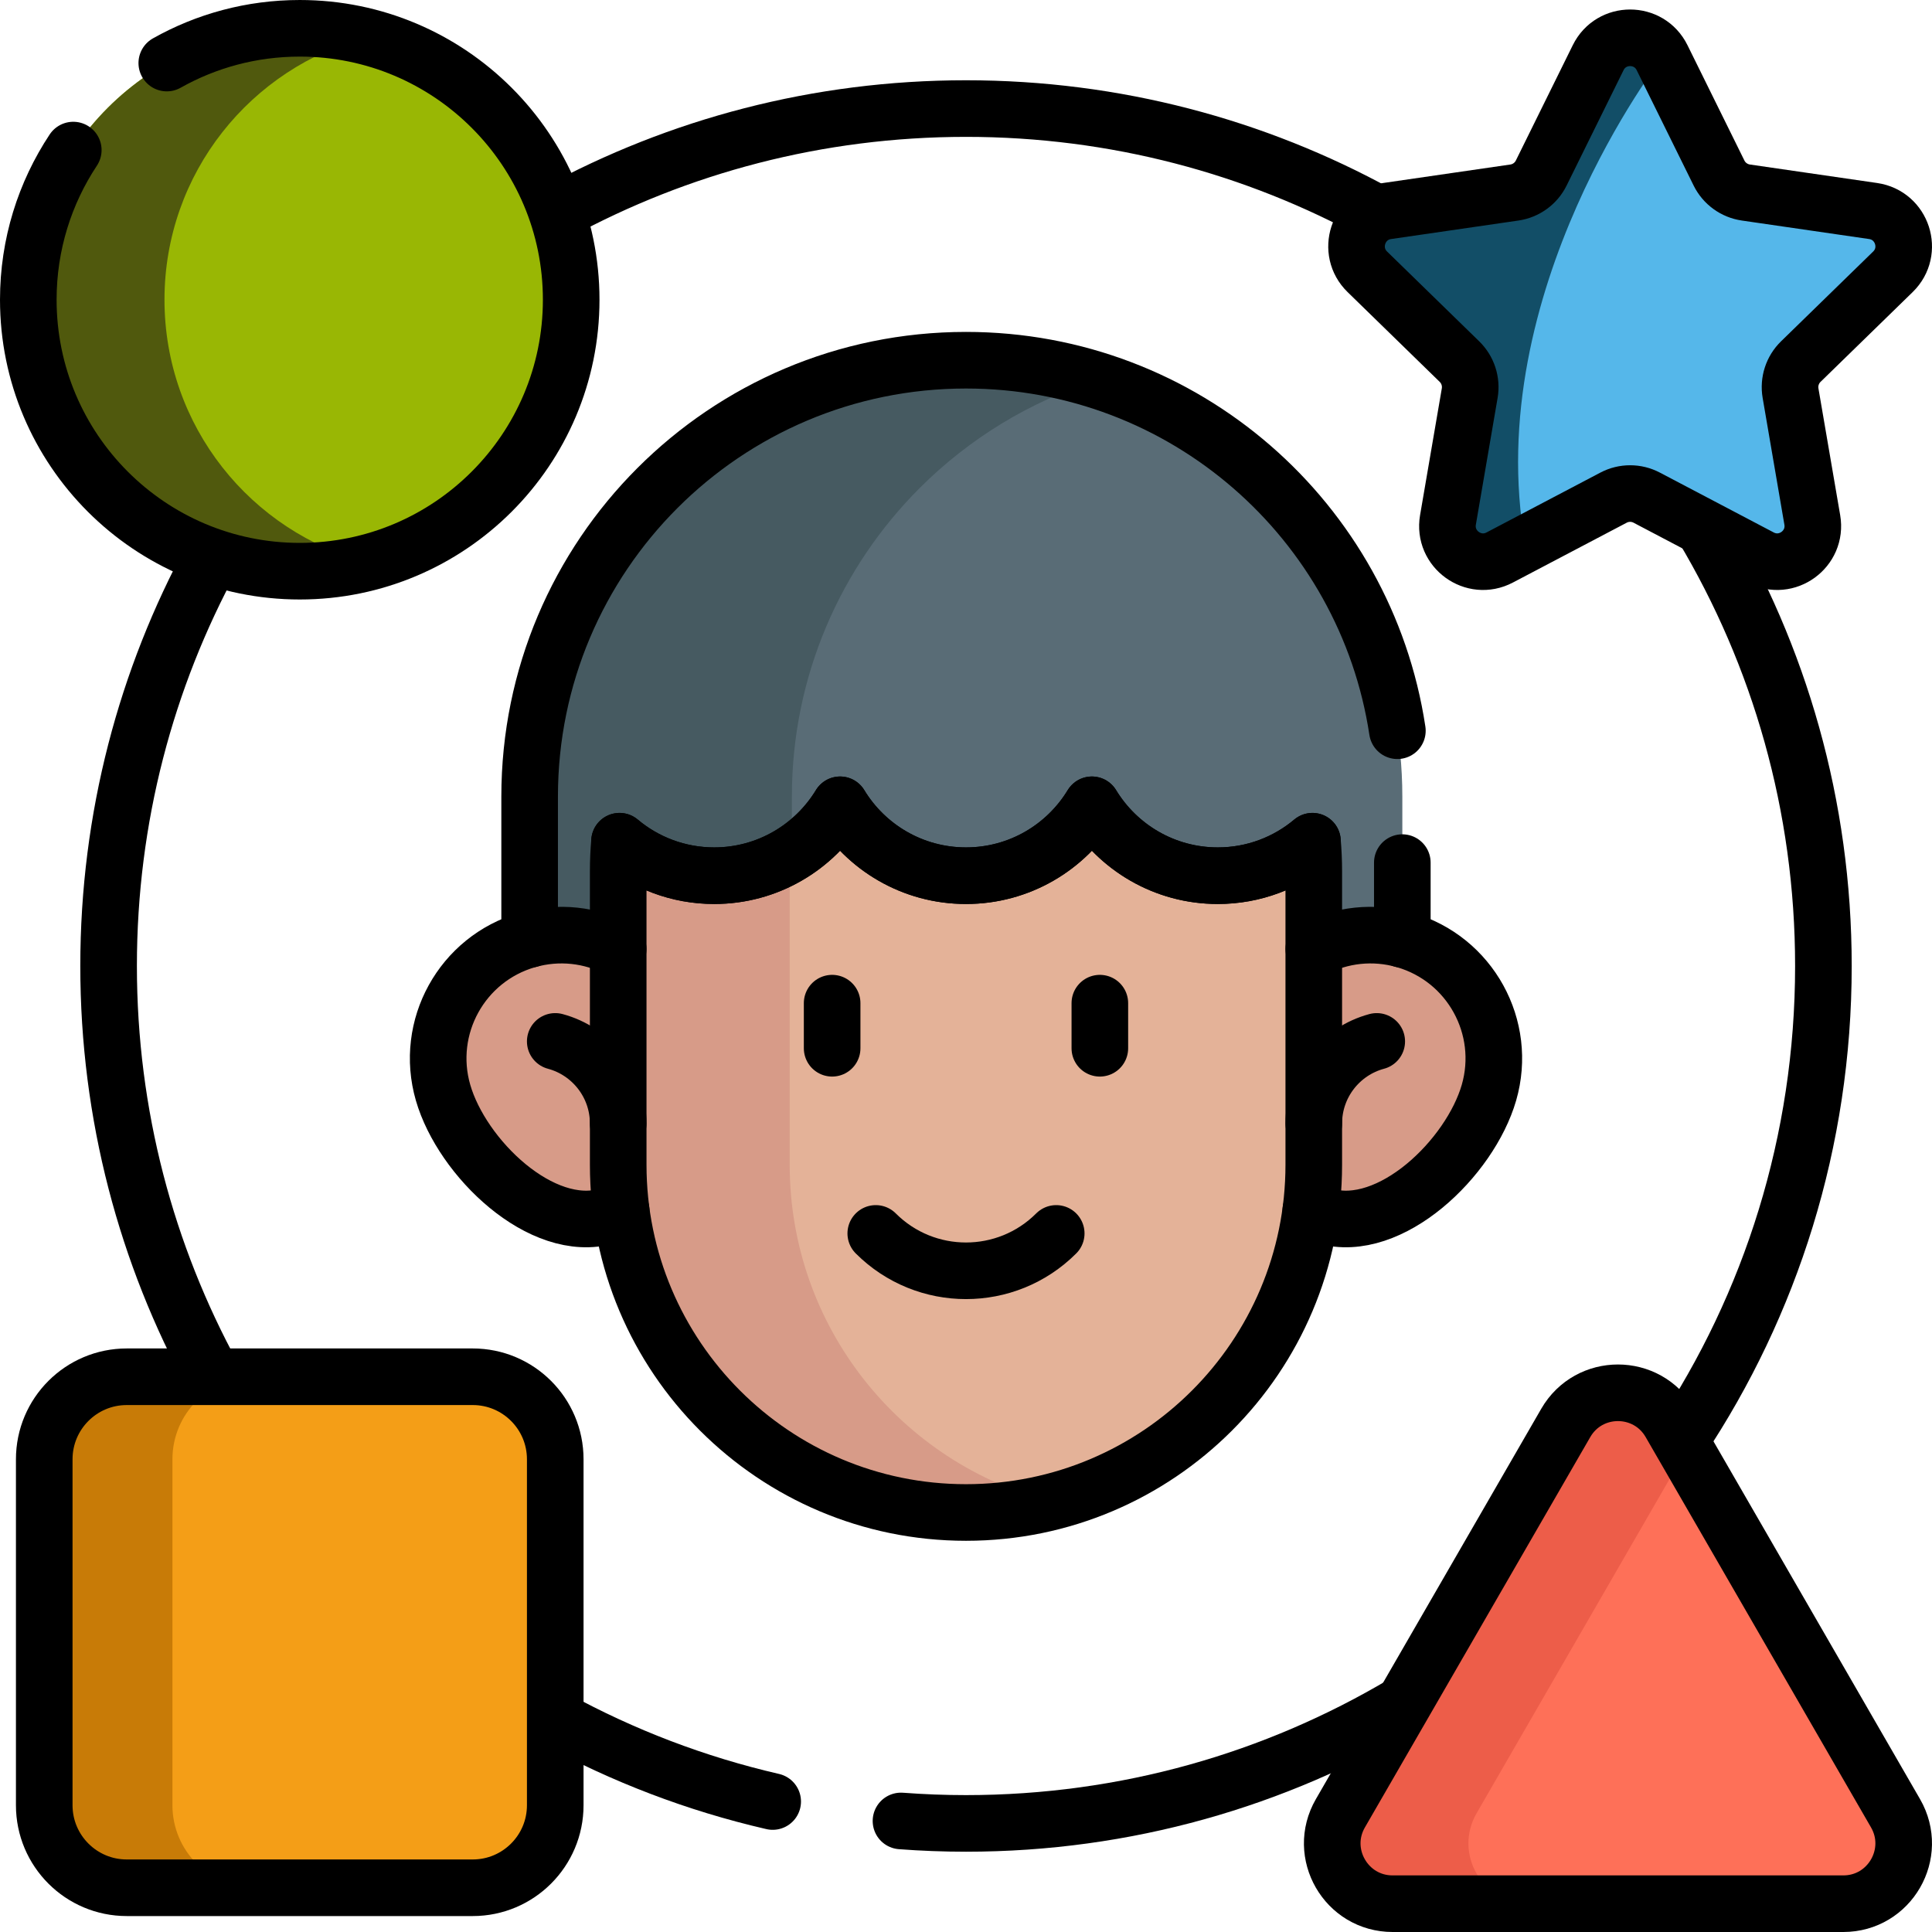 <svg xmlns="http://www.w3.org/2000/svg" xmlns:xlink="http://www.w3.org/1999/xlink" version="1.1" id="Capa_1" x="0px" y="0px" viewBox="0 0 511.999 511.999" style="enable-background:new 0 0 511.999 511.999;" xml:space="preserve" width="300" height="300" xmlns:svgjs="http://svgjs.dev/svgjs"><g transform="matrix(1,0,0,1,0,0)"><g>
	<path style="stroke-linecap: round; stroke-linejoin: round; stroke-miterlimit: 10;" d="&#xA;&#9;&#9;M238.77,482.571c5.69,0.43,11.43,0.65,17.23,0.65c42.39,0,82.08-11.61,116.04-31.82" fill="none" stroke="#000000ff" data-original-stroke-color="#000000ff" stroke-width="15" data-original-stroke-width="15"/>
	<path style="stroke-linecap: round; stroke-linejoin: round; stroke-miterlimit: 10;" d="&#xA;&#9;&#9;M147.14,455.501c17.89,9.78,37.24,17.22,57.63,21.92" fill="none" stroke="#000000ff" data-original-stroke-color="#000000ff" stroke-width="15" data-original-stroke-width="15"/>
	<path style="stroke-linecap: round; stroke-linejoin: round; stroke-miterlimit: 10;" d="&#xA;&#9;&#9;M451.24,139.691c20.31,34.02,31.98,73.79,31.98,116.3c0,46.5-13.96,89.74-37.93,125.74" fill="none" stroke="#000000ff" data-original-stroke-color="#000000ff" stroke-width="15" data-original-stroke-width="15"/>
	<path style="stroke-linecap: round; stroke-linejoin: round; stroke-miterlimit: 10;" d="&#xA;&#9;&#9;M147.56,56.261c32.23-17.53,69.17-27.49,108.44-27.49c39.54,0,76.72,10.1,109.1,27.86" fill="none" stroke="#000000ff" data-original-stroke-color="#000000ff" stroke-width="15" data-original-stroke-width="15"/>
	<path style="stroke-linecap: round; stroke-linejoin: round; stroke-miterlimit: 10;" d="&#xA;&#9;&#9;M56.27,147.551c-17.53,32.23-27.49,69.17-27.49,108.44c0,39.44,10.05,76.53,27.72,108.86" fill="none" stroke="#000000ff" data-original-stroke-color="#000000ff" stroke-width="15" data-original-stroke-width="15"/>
	<g>
		<path style="" d="M371.632,275.983v-64.885c0-63.863-51.772-115.635-115.635-115.635h0&#xA;&#9;&#9;&#9;c-63.863,0-115.635,51.771-115.635,115.635v64.885H371.632z" fill="#596c76ff" data-original-color="#596c76ff" stroke="none"/>
		<path style="" d="M290.75,100.772c-17.96,5.651-34.03,15.567-47.023,28.56&#xA;&#9;&#9;&#9;c-20.923,20.924-33.869,49.835-33.869,81.766v64.889h-69.495v-64.889c0-31.931,12.945-60.843,33.869-81.766&#xA;&#9;&#9;&#9;c20.924-20.923,49.835-33.869,81.766-33.869C268.107,95.463,279.78,97.324,290.75,100.772z" fill="#465a61ff" data-original-color="#465a61ff" stroke="none"/>
		<path style="" d="M348.167,251.494c7.183-3.727,15.741-4.799,24.115-2.383c17.323,5.005,27.311,23.118,22.306,40.452&#xA;&#9;&#9;&#9;c-5.016,17.323-26.13,37.722-43.464,32.706c-1.3-0.379-2.546-0.888-3.738-1.527H164.607c-1.192,0.639-2.438,1.148-3.738,1.527&#xA;&#9;&#9;&#9;c-17.333,5.016-38.448-15.383-43.453-32.706c-5.016-17.333,4.973-35.447,22.295-40.452c8.374-2.416,16.933-1.343,24.115,2.383&#xA;&#9;&#9;&#9;H348.167z" fill="#d79b88ff" data-original-color="#ffcebfff" stroke="none"/>
		<path style="" d="M348.163,230.939v77.72c0,50.908-41.268,92.166-92.166,92.166&#xA;&#9;&#9;&#9;c-50.898,0-92.166-41.258-92.166-92.166v-77.72c0-2.697,0.114-5.366,0.351-8.007c6.781,5.699,15.538,9.137,25.084,9.137&#xA;&#9;&#9;&#9;c14.133,0,26.518-7.522,33.366-18.787c6.838,11.264,19.223,18.787,33.366,18.787c14.142,0,26.527-7.522,33.366-18.787&#xA;&#9;&#9;&#9;c6.848,11.264,19.233,18.787,33.366,18.787c9.545,0,18.302-3.438,25.083-9.137C348.049,225.572,348.163,228.241,348.163,230.939z" fill="#e4b298ff" data-original-color="#ffdfcfff" stroke="none"/>
		<path style="" d="M278.725,398.004c-7.266,1.843-14.883,2.821-22.728,2.821c-50.898,0-92.166-41.258-92.166-92.166&#xA;&#9;&#9;&#9;v-77.72c0-2.697,0.114-5.366,0.351-8.007c6.781,5.699,15.538,9.137,25.084,9.137c7.361,0,14.247-2.042,20.126-5.594&#xA;&#9;&#9;&#9;c-0.076,1.482-0.114,2.963-0.114,4.464v77.72C209.278,351.721,238.806,387.889,278.725,398.004z" fill="#d79b88ff" data-original-color="#ffcebfff" stroke="none"/>
		<g>
			
				<line style="stroke-linecap: round; stroke-linejoin: round; stroke-miterlimit: 10;" x1="220.524" y1="265.846" x2="220.524" y2="277.801" fill="none" stroke="#000000ff" data-original-stroke-color="#000000ff" stroke-width="15" data-original-stroke-width="15"/>
			
				<line style="stroke-linecap: round; stroke-linejoin: round; stroke-miterlimit: 10;" x1="291.471" y1="265.846" x2="291.471" y2="277.801" fill="none" stroke="#000000ff" data-original-stroke-color="#000000ff" stroke-width="15" data-original-stroke-width="15"/>
		</g>
		<g>
			<path style="stroke-linecap: round; stroke-linejoin: round; stroke-miterlimit: 10;" d="&#xA;&#9;&#9;&#9;&#9;M163.827,251.494c-7.183-3.727-15.741-4.799-24.115-2.383c-17.323,5.005-27.311,23.118-22.295,40.452&#xA;&#9;&#9;&#9;&#9;c5.005,17.323,26.119,37.722,43.453,32.706c1.3-0.379,2.546-0.888,3.738-1.527" fill="none" stroke="#000000ff" data-original-stroke-color="#000000ff" stroke-width="15" data-original-stroke-width="15"/>
			<path style="stroke-linecap: round; stroke-linejoin: round; stroke-miterlimit: 10;" d="&#xA;&#9;&#9;&#9;&#9;M348.167,251.494c7.183-3.727,15.741-4.799,24.115-2.383c17.323,5.005,27.311,23.118,22.306,40.452&#xA;&#9;&#9;&#9;&#9;c-5.016,17.323-26.13,37.722-43.464,32.706c-1.3-0.379-2.546-0.888-3.738-1.527" fill="none" stroke="#000000ff" data-original-stroke-color="#000000ff" stroke-width="15" data-original-stroke-width="15"/>
		</g>
		<path style="stroke-linecap: round; stroke-linejoin: round; stroke-miterlimit: 10;" d="&#xA;&#9;&#9;&#9;M163.831,297.751c0-10.423-7.076-19.193-16.686-21.768" fill="none" stroke="#000000ff" data-original-stroke-color="#000000ff" stroke-width="15" data-original-stroke-width="15"/>
		<path style="stroke-linecap: round; stroke-linejoin: round; stroke-miterlimit: 10;" d="&#xA;&#9;&#9;&#9;M348.164,297.751c0-10.423,7.076-19.193,16.686-21.768" fill="none" stroke="#000000ff" data-original-stroke-color="#000000ff" stroke-width="15" data-original-stroke-width="15"/>
		<path style="stroke-linecap: round; stroke-linejoin: round; stroke-miterlimit: 10;" d="&#xA;&#9;&#9;&#9;M279.909,326.868c-13.206,13.206-34.617,13.206-47.823,0" fill="none" stroke="#000000ff" data-original-stroke-color="#000000ff" stroke-width="15" data-original-stroke-width="15"/>
		<g>
			<path style="stroke-linecap: round; stroke-linejoin: round; stroke-miterlimit: 10;" d="&#xA;&#9;&#9;&#9;&#9;M164.183,222.932c6.781,5.699,15.538,9.137,25.084,9.137c14.133,0,26.518-7.522,33.366-18.787&#xA;&#9;&#9;&#9;&#9;c6.838,11.264,19.223,18.787,33.366,18.787s26.527-7.522,33.366-18.787c6.848,11.264,19.233,18.787,33.366,18.787&#xA;&#9;&#9;&#9;&#9;c9.545,0,18.302-3.438,25.084-9.137" fill="none" stroke="#000000ff" data-original-stroke-color="#000000ff" stroke-width="15" data-original-stroke-width="15"/>
		</g>
		<path style="stroke-linecap: round; stroke-linejoin: round; stroke-miterlimit: 10;" d="&#xA;&#9;&#9;&#9;M140.36,248.941v-37.84c0-31.94,12.94-60.84,33.87-81.77s49.83-33.87,81.77-33.87c57.93,0,105.91,42.6,114.32,98.19" fill="none" stroke="#000000ff" data-original-stroke-color="#000000ff" stroke-width="15" data-original-stroke-width="15"/>
		
			<line style="stroke-linecap: round; stroke-linejoin: round; stroke-miterlimit: 10;" x1="371.63" y1="248.941" x2="371.63" y2="228.601" fill="none" stroke="#000000ff" data-original-stroke-color="#000000ff" stroke-width="15" data-original-stroke-width="15"/>
		<path style="stroke-linecap: round; stroke-linejoin: round; stroke-miterlimit: 10;" d="&#xA;&#9;&#9;&#9;M348.163,230.939v77.72c0,50.908-41.268,92.166-92.166,92.166c-50.898,0-92.166-41.258-92.166-92.166v-77.72&#xA;&#9;&#9;&#9;c0-2.697,0.114-5.366,0.351-8.007c6.781,5.699,15.538,9.137,25.084,9.137c14.133,0,26.518-7.522,33.366-18.787&#xA;&#9;&#9;&#9;c6.838,11.264,19.223,18.787,33.366,18.787c14.142,0,26.527-7.522,33.366-18.787c6.848,11.264,19.233,18.787,33.366,18.787&#xA;&#9;&#9;&#9;c9.545,0,18.302-3.438,25.083-9.137C348.049,225.572,348.163,228.241,348.163,230.939z" fill="none" stroke="#000000ff" data-original-stroke-color="#000000ff" stroke-width="15" data-original-stroke-width="15"/>
	</g>
	<path style="" d="M440.469,15.285l15.086,30.567c1.376,2.788,4.036,4.721,7.113,5.168l33.733,4.902&#xA;&#9;&#9;c7.748,1.126,10.842,10.648,5.236,16.113l-24.409,23.793c-2.227,2.17-3.242,5.297-2.717,8.362l5.762,33.596&#xA;&#9;&#9;c1.324,7.717-6.776,13.602-13.707,9.959l-30.171-15.862c-2.752-1.447-6.04-1.447-8.792,0l-30.171,15.862&#xA;&#9;&#9;c-6.93,3.644-15.03-2.241-13.707-9.959l5.762-33.596c0.526-3.064-0.49-6.191-2.717-8.362l-24.409-23.793&#xA;&#9;&#9;c-5.607-5.465-2.513-14.987,5.236-16.113l33.733-4.902c3.077-0.447,5.737-2.38,7.113-5.168l15.086-30.567&#xA;&#9;&#9;C426.991,8.263,437.004,8.263,440.469,15.285z" fill="#55b7eaff" data-original-color="#01d0fbff" stroke="none"/>
	<g>
		<circle style="" cx="79.435" cy="79.434" r="71.934" fill="#99b704ff" data-original-color="#5de1c4ff" stroke="none"/>
		<path style="" d="M97.481,149.094c-5.77,1.49-11.82,2.28-18.05,2.28c-39.73,0-71.93-32.21-71.93-71.94&#xA;&#9;&#9;&#9;c0-39.72,32.2-71.93,71.93-71.93c6.23,0,12.28,0.79,18.05,2.28c-30.99,8.01-53.89,36.16-53.89,69.65&#xA;&#9;&#9;&#9;C43.591,112.934,66.491,141.084,97.481,149.094z" fill="#50590dff" data-original-color="#0ed2b3ff" stroke="none"/>
		<path style="stroke-linecap: round; stroke-linejoin: round; stroke-miterlimit: 10;" d="&#xA;&#9;&#9;&#9;M44.2,16.711c10.42-5.87,22.44-9.21,35.24-9.21c39.72,0,71.93,32.21,71.93,71.93c0,39.73-32.21,71.94-71.93,71.94&#xA;&#9;&#9;&#9;c-39.73,0-71.94-32.21-71.94-71.94c0-14.66,4.39-28.29,11.92-39.66" fill="none" stroke="#000000ff" data-original-stroke-color="#000000ff" stroke-width="15" data-original-stroke-width="15"/>
	</g>
	<g>
		<path style="" d="M125.275,364.854h-91.68c-12.078,0-21.87,9.791-21.87,21.87v91.68&#xA;&#9;&#9;&#9;c0,12.078,9.791,21.87,21.87,21.87h91.68c12.078,0,21.87-9.791,21.87-21.87v-91.68&#xA;&#9;&#9;&#9;C147.145,374.646,137.353,364.854,125.275,364.854z" fill="#f49e17ff" data-original-color="#ffe177ff" stroke="none"/>
		<path style="" d="M67.571,500.27h-33.98c-12.077,0-21.866-9.789-21.866-21.866v-91.68&#xA;&#9;&#9;&#9;c0-12.086,9.789-21.875,21.866-21.875h33.98c-12.077,0-21.875,9.789-21.875,21.875v91.68&#xA;&#9;&#9;&#9;C45.696,490.481,55.495,500.27,67.571,500.27z" fill="#c87b07ff" data-original-color="#fece85ff" stroke="none"/>
		<path style="stroke-linecap: round; stroke-linejoin: round; stroke-miterlimit: 10;" d="&#xA;&#9;&#9;&#9;M125.275,364.854h-91.68c-12.078,0-21.87,9.791-21.87,21.87v91.68c0,12.078,9.791,21.87,21.87,21.87h91.68&#xA;&#9;&#9;&#9;c12.078,0,21.87-9.791,21.87-21.87v-91.68C147.145,374.646,137.353,364.854,125.275,364.854z" fill="none" stroke="#000000ff" data-original-stroke-color="#000000ff" stroke-width="15" data-original-stroke-width="15"/>
	</g>
	<g>
		<path style="" d="M414.939,377.091l-59.722,103.441c-6.15,10.652,1.537,23.966,13.837,23.966h119.443&#xA;&#9;&#9;&#9;c12.299,0,19.986-13.314,13.837-23.966l-59.722-103.441C436.463,366.44,421.089,366.44,414.939,377.091z" fill="#fe7058ff" data-original-color="#fd8087ff" stroke="none"/>
		<path style="" d="M405.149,504.501h-36.1c-12.3,0-19.98-13.31-13.83-23.97l59.72-103.44&#xA;&#9;&#9;&#9;c6.15-10.65,21.52-10.65,27.67,0l4.21,7.29l-55.51,96.15C385.159,491.191,392.849,504.501,405.149,504.501z" fill="#ed5d49ff" data-original-color="#fe646fff" stroke="none"/>
		<path style="stroke-linecap: round; stroke-linejoin: round; stroke-miterlimit: 10;" d="&#xA;&#9;&#9;&#9;M414.939,377.091l-59.722,103.441c-6.15,10.652,1.537,23.966,13.837,23.966h119.443c12.299,0,19.986-13.314,13.837-23.966&#xA;&#9;&#9;&#9;l-59.722-103.441C436.463,366.44,421.089,366.44,414.939,377.091z" fill="none" stroke="#000000ff" data-original-stroke-color="#000000ff" stroke-width="15" data-original-stroke-width="15"/>
	</g>
	<path style="" d="M404.189,144.184l-6.76,3.56c-6.93,3.65-15.03-2.24-13.71-9.95l5.76-33.6&#xA;&#9;&#9;c0.53-3.07-0.49-6.19-2.71-8.36l-24.41-23.8c-5.61-5.46-2.52-14.98,5.23-16.11l33.74-4.9c3.07-0.45,5.73-2.38,7.11-5.17&#xA;&#9;&#9;l15.08-30.57c3.47-7.02,13.48-7.02,16.95,0C440.469,15.285,392.329,77.194,404.189,144.184z" fill="#124e67ff" data-original-color="#01c0faff" stroke="none"/>
	<path style="stroke-linecap: round; stroke-linejoin: round; stroke-miterlimit: 10;" d="&#xA;&#9;&#9;M440.469,15.285l15.086,30.567c1.376,2.788,4.036,4.721,7.113,5.168l33.733,4.902c7.748,1.126,10.842,10.648,5.236,16.113&#xA;&#9;&#9;l-24.409,23.793c-2.227,2.17-3.242,5.297-2.717,8.362l5.762,33.596c1.324,7.717-6.776,13.602-13.707,9.959l-30.171-15.862&#xA;&#9;&#9;c-2.752-1.447-6.04-1.447-8.792,0l-30.171,15.862c-6.93,3.644-15.03-2.241-13.707-9.959l5.762-33.596&#xA;&#9;&#9;c0.526-3.064-0.49-6.191-2.717-8.362l-24.409-23.793c-5.607-5.465-2.513-14.987,5.236-16.113l33.733-4.902&#xA;&#9;&#9;c3.077-0.447,5.737-2.38,7.113-5.168l15.086-30.567C426.991,8.263,437.004,8.263,440.469,15.285z" fill="none" stroke="#000000ff" data-original-stroke-color="#000000ff" stroke-width="15" data-original-stroke-width="15"/>
</g></g></svg>